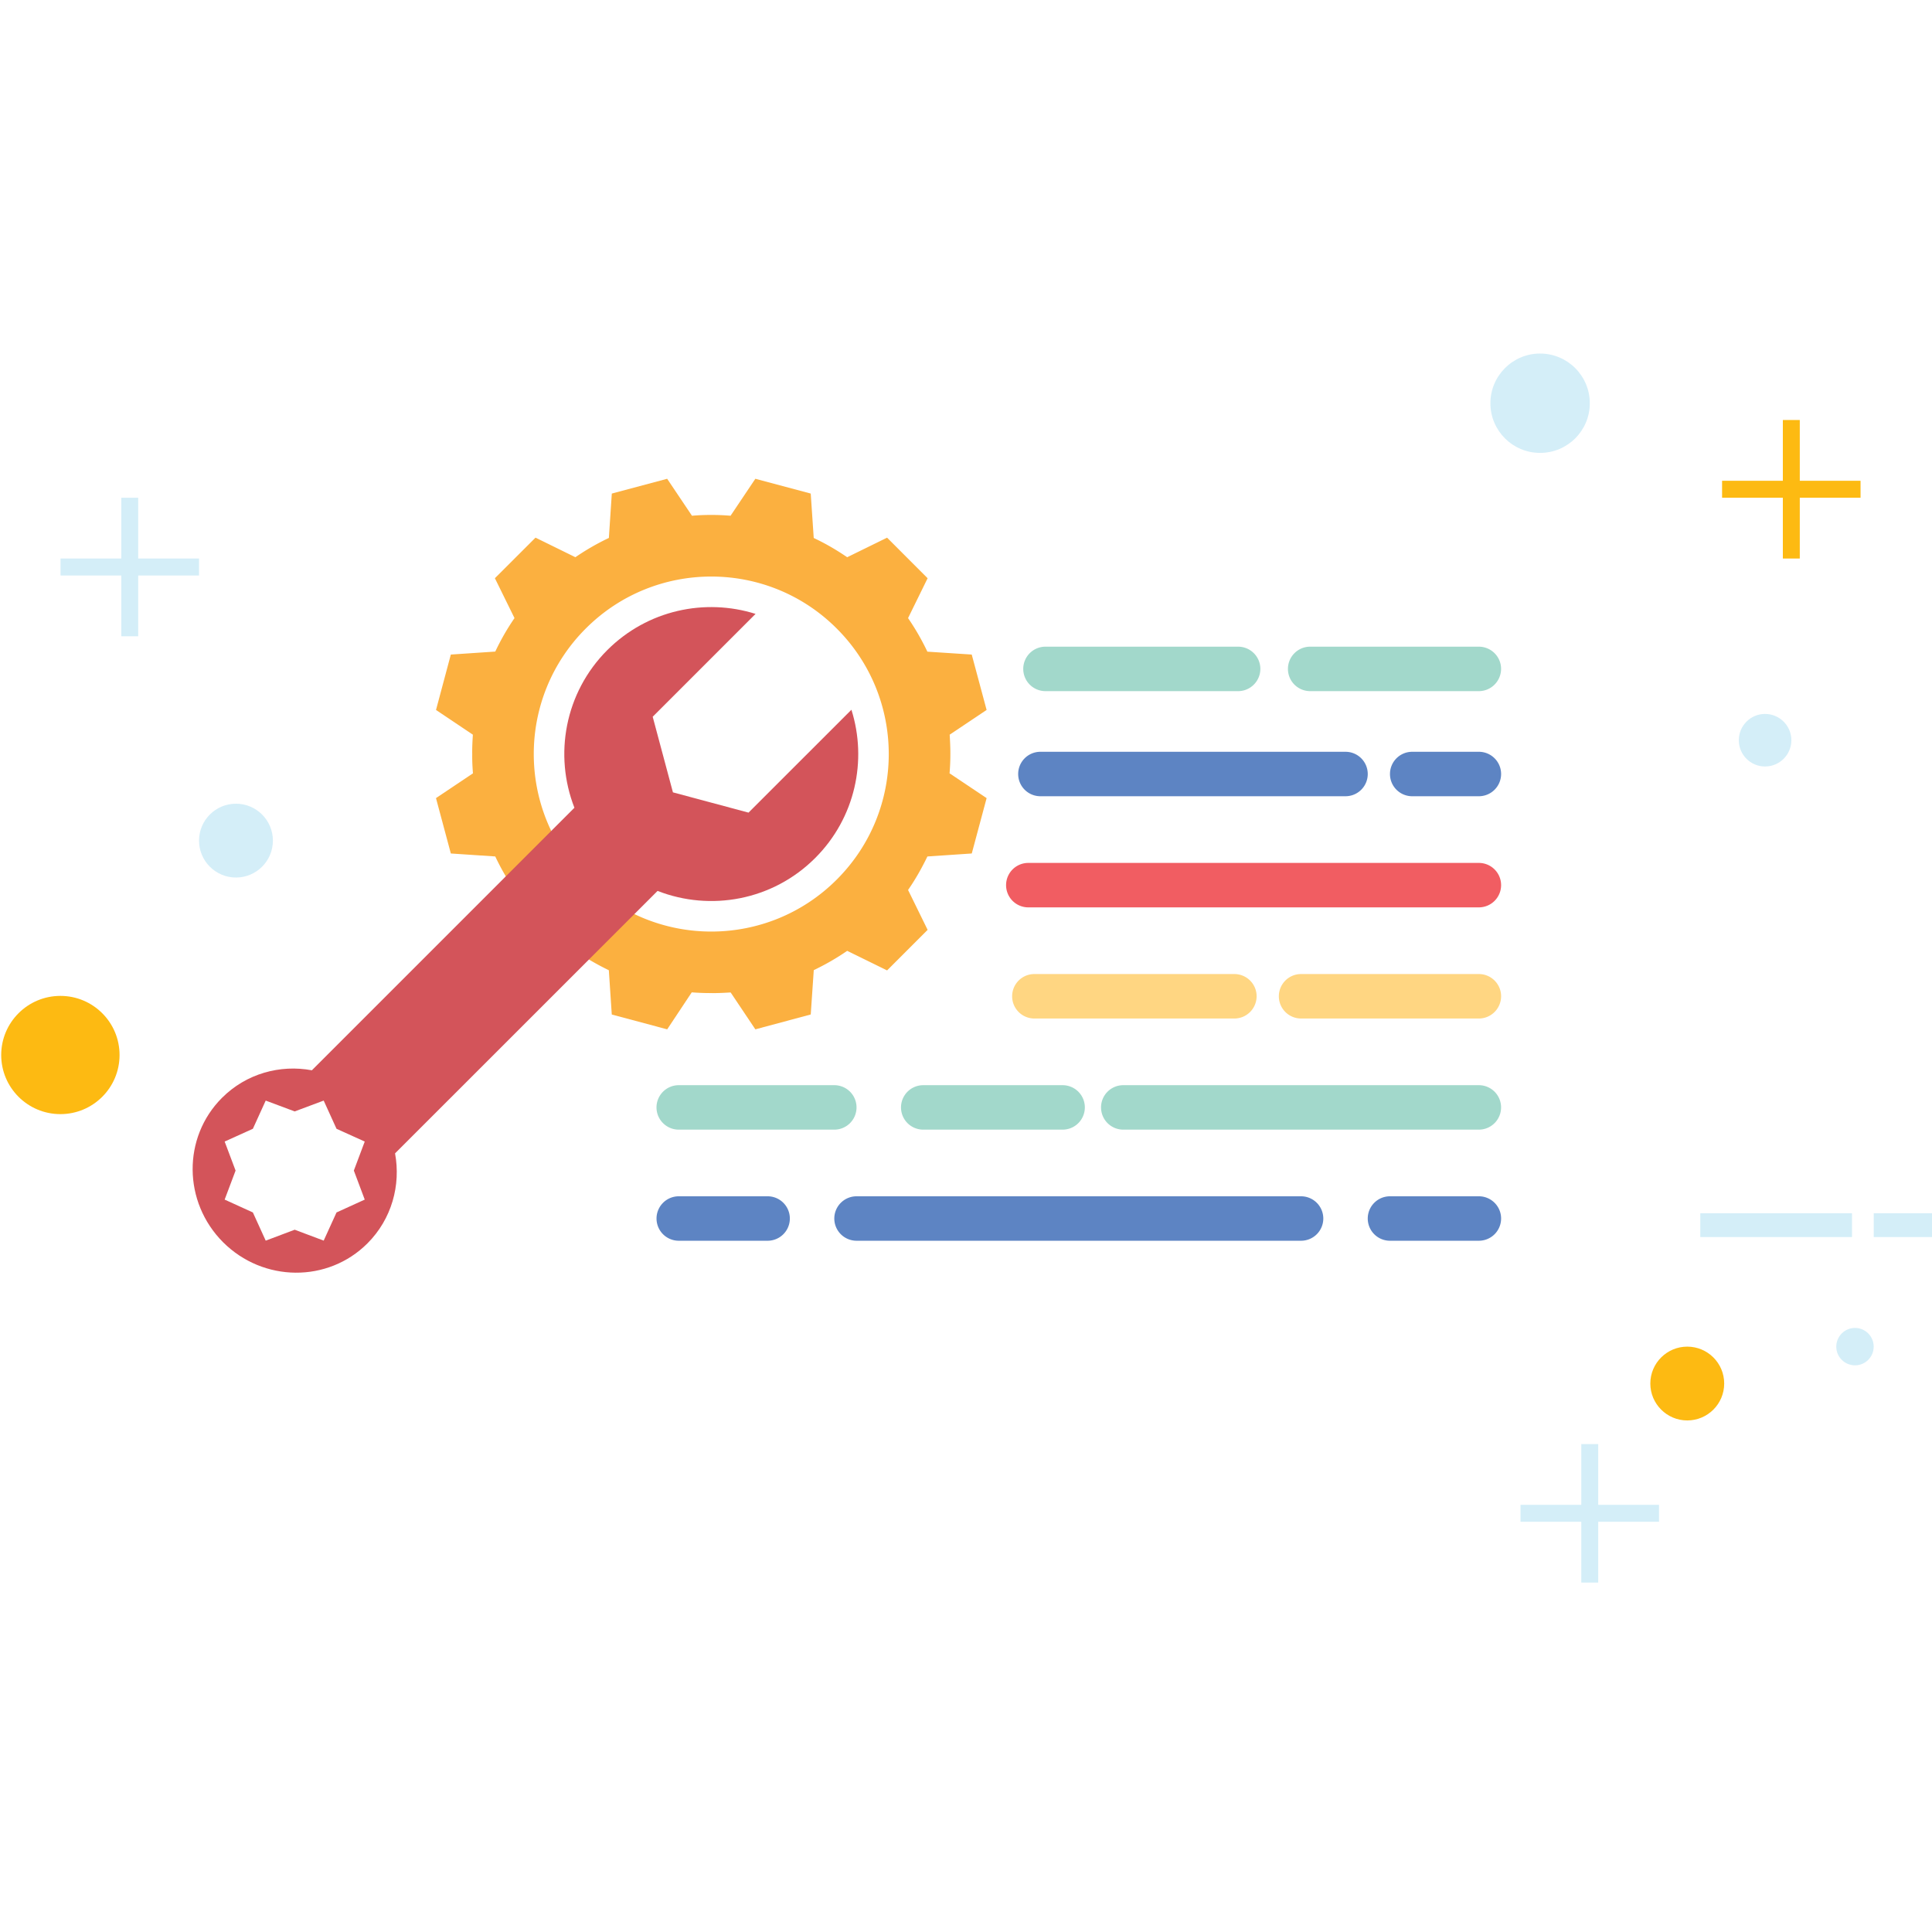 <svg xmlns="http://www.w3.org/2000/svg" width="512" height="512" viewBox="0 0 512 512"><path d="M450.593 321.523h40.209v6.313h-40.209zm45.969 0h15.756v6.313h-15.756z" fill="#D4EEF8"/><g fill="#D4EEF8"><path d="M16.041 148.013h36.704v4.499H16.041z"/><path d="M32.145 131.909h4.479v36.712h-4.479z"/></g><g fill="#FDBA12"><path d="M456.369 127.41h36.696v4.495h-36.696z"/><path d="M472.474 111.306h4.487v36.708h-4.487z"/></g><g fill="#D4EEF8"><path d="M402.953 398.793h36.703v4.494h-36.703z"/><path d="M419.058 382.696h4.486v36.703h-4.486z"/></g><path fill="#FDBA12" d="M31.683 279.587c0 8.665-7.026 15.667-15.674 15.667-8.649 0-15.691-7.002-15.691-15.667 0-8.656 7.042-15.666 15.691-15.666 8.648 0 15.674 7.01 15.674 15.666z"/><path fill="#D4EEF8" d="M72.321 222.775c0 5.399-4.389 9.78-9.792 9.78-5.387 0-9.784-4.381-9.784-9.78 0-5.408 4.397-9.785 9.784-9.785 5.403.001 9.792 4.378 9.792 9.785z"/><path fill="#FDBA12" d="M456.93 366.648c0 5.403-4.381 9.784-9.793 9.784-5.387 0-9.784-4.381-9.784-9.784s4.397-9.776 9.784-9.776c5.412 0 9.793 4.373 9.793 9.776z"/><path fill="#D4EEF8" d="M496.546 356.881c0 2.726-2.215 4.948-4.949 4.948s-4.965-2.223-4.965-4.948c0-2.743 2.23-4.966 4.965-4.966s4.949 2.223 4.949 4.966zM394.97 106.868c0-7.269 5.906-13.175 13.159-13.175 7.277 0 13.185 5.906 13.185 13.175 0 7.273-5.907 13.155-13.185 13.155-7.253 0-13.159-5.882-13.159-13.155zm65.83 89.3c0-3.841 3.115-6.969 6.944-6.969 3.862 0 6.985 3.128 6.985 6.969 0 3.85-3.123 6.957-6.985 6.957-3.829 0-6.944-3.107-6.944-6.957z"/><path fill="#5D84C3" d="M391.911 211.011h-17.662a5.882 5.882 0 0 1-5.89-5.89 5.884 5.884 0 0 1 5.89-5.89h17.662a5.896 5.896 0 0 1 5.898 5.89 5.898 5.898 0 0 1-5.898 5.89zm-35.332 0h-80.863a5.89 5.89 0 1 1 0-11.78h80.863a5.895 5.895 0 0 1 5.89 5.89 5.893 5.893 0 0 1-5.89 5.89z"/><path fill="#A2D8CB" d="M221.099 299.367h-41.223c-3.253 0-5.898-2.646-5.898-5.891a5.897 5.897 0 0 1 5.898-5.89h41.223a5.885 5.885 0 0 1 5.89 5.89 5.89 5.89 0 0 1-5.89 5.891zm170.812 0h-94.233a5.89 5.89 0 0 1-5.89-5.891 5.884 5.884 0 0 1 5.89-5.89h94.233a5.89 5.89 0 0 1 5.891 5.89 5.895 5.895 0 0 1-5.891 5.891z"/><path fill="#FFD682" d="M391.911 269.916h-47.112a5.892 5.892 0 0 1-5.891-5.897 5.887 5.887 0 0 1 5.891-5.887h47.112c3.254 0 5.898 2.641 5.898 5.887-.007 3.252-2.644 5.897-5.898 5.897z"/><path fill="#A2D8CB" d="M328.11 183.159h-51.048a5.89 5.89 0 0 1-5.89-5.894 5.884 5.884 0 0 1 5.89-5.89h51.048a5.896 5.896 0 0 1 5.897 5.89c-.007 3.249-2.644 5.894-5.897 5.894zm-46.505 116.208h-36.938a5.89 5.89 0 1 1 0-11.781h36.938a5.89 5.89 0 0 1 5.891 5.89 5.895 5.895 0 0 1-5.891 5.891z"/><path fill="#5D84C3" d="M203.428 328.81h-23.552a5.89 5.89 0 0 1-5.89-5.891 5.895 5.895 0 0 1 5.89-5.89h23.552a5.89 5.89 0 1 1 0 11.781z"/><path fill="#FFD682" d="M327.112 269.916h-52.995a5.886 5.886 0 0 1-5.89-5.897 5.887 5.887 0 0 1 5.89-5.887h52.995c3.262 0 5.906 2.641 5.906 5.887-.016 3.26-2.644 5.897-5.906 5.897z"/><path fill="#A2D8CB" d="M391.895 183.159h-44.687a5.885 5.885 0 0 1-5.89-5.894 5.889 5.889 0 0 1 5.89-5.89h44.687c3.262 0 5.907 2.645 5.907 5.89-.017 3.257-2.646 5.894-5.907 5.894z"/><path fill="#5D84C3" d="M391.911 328.81h-23.552a5.886 5.886 0 0 1-5.891-5.891 5.89 5.89 0 0 1 5.891-5.89h23.552c3.254 0 5.898 2.645 5.898 5.89a5.901 5.901 0 0 1-5.898 5.891zm-47.112 0h-117.81a5.895 5.895 0 0 1-5.89-5.891 5.9 5.9 0 0 1 5.89-5.89h117.81a5.9 5.9 0 0 1 5.89 5.89 5.897 5.897 0 0 1-5.89 5.891z"/><path fill="#F15D62" d="M391.911 240.462h-119.4a5.89 5.89 0 1 1 0-11.78h119.4a5.896 5.896 0 0 1 5.898 5.89 5.898 5.898 0 0 1-5.898 5.89z"/><path fill="#FBB040" d="M136.35 163.801a62.51 62.51 0 0 0-5.095 8.872l-11.78.791-3.927 14.681 9.768 6.551c-.105 1.696-.203 3.436-.17 5.124-.032 1.736.065 3.472.195 5.196l-.024-.057-9.776 6.547 3.935 14.676 11.772.787a62.89 62.89 0 0 0 5.104 8.875l-5.201 10.58 10.766 10.746 10.563-5.197a67.511 67.511 0 0 0 8.868 5.148l.779 11.739 14.685 3.927 6.507-9.801c1.712.122 3.44.203 5.176.188 1.712.032 3.432-.065 5.135-.163l6.547 9.776 14.677-3.942.803-11.744c3.034-1.464 5.987-3.136 8.859-5.119l10.571 5.188 10.742-10.746-5.184-10.575c1.988-2.852 3.643-5.821 5.127-8.876l11.756-.791 3.935-14.672-9.784-6.551-.041.057a61.69 61.69 0 0 0 .219-5.196c.008-1.7-.082-3.428-.179-5.124l9.784-6.551-3.942-14.681-11.756-.767a64.701 64.701 0 0 0-5.119-8.892l5.184-10.567-10.742-10.75-10.571 5.184c-2.872-1.959-5.809-3.667-8.868-5.099l-.795-11.772-14.677-3.922-6.555 9.78.049.02c-1.72-.134-3.448-.223-5.176-.211a54.306 54.306 0 0 0-5.192.219l.065-.028-6.563-9.78-14.668 3.922-.779 11.76a64.624 64.624 0 0 0-8.876 5.107l-10.563-5.188-10.766 10.754 5.198 10.567zm18.887 2.763c18.36-18.364 48.151-18.364 66.502 0 18.384 18.372 18.384 48.159.017 66.523-18.368 18.38-48.151 18.38-66.519 0-18.377-18.364-18.377-48.151 0-66.523z"/><path fill="#D3545A" d="M59.113 329.198c10.661 10.652 27.795 10.782 38.27.301 6.442-6.45 8.868-15.423 7.31-23.845l69.569-69.553c13.987 5.468 30.489 2.568 41.782-8.73 10.628-10.624 13.825-25.88 9.59-39.279l-27.268 27.26-20.031-5.371-5.363-20.035 27.26-27.26c-13.427-4.223-28.639-1.03-39.292 9.594-11.285 11.293-14.182 27.804-8.713 41.783l-69.578 69.574c-8.421-1.566-17.378.859-23.82 7.302-10.482 10.48-10.352 27.607.284 38.259zm3.318-18.984l-2.896-7.691 7.48-3.383 3.399-7.473 7.683 2.872 7.683-2.872 3.399 7.473 7.48 3.383-2.888 7.691 2.888 7.691-7.48 3.407-3.399 7.464-7.683-2.888-7.683 2.896-3.399-7.473-7.48-3.407 2.896-7.69z"/></svg>